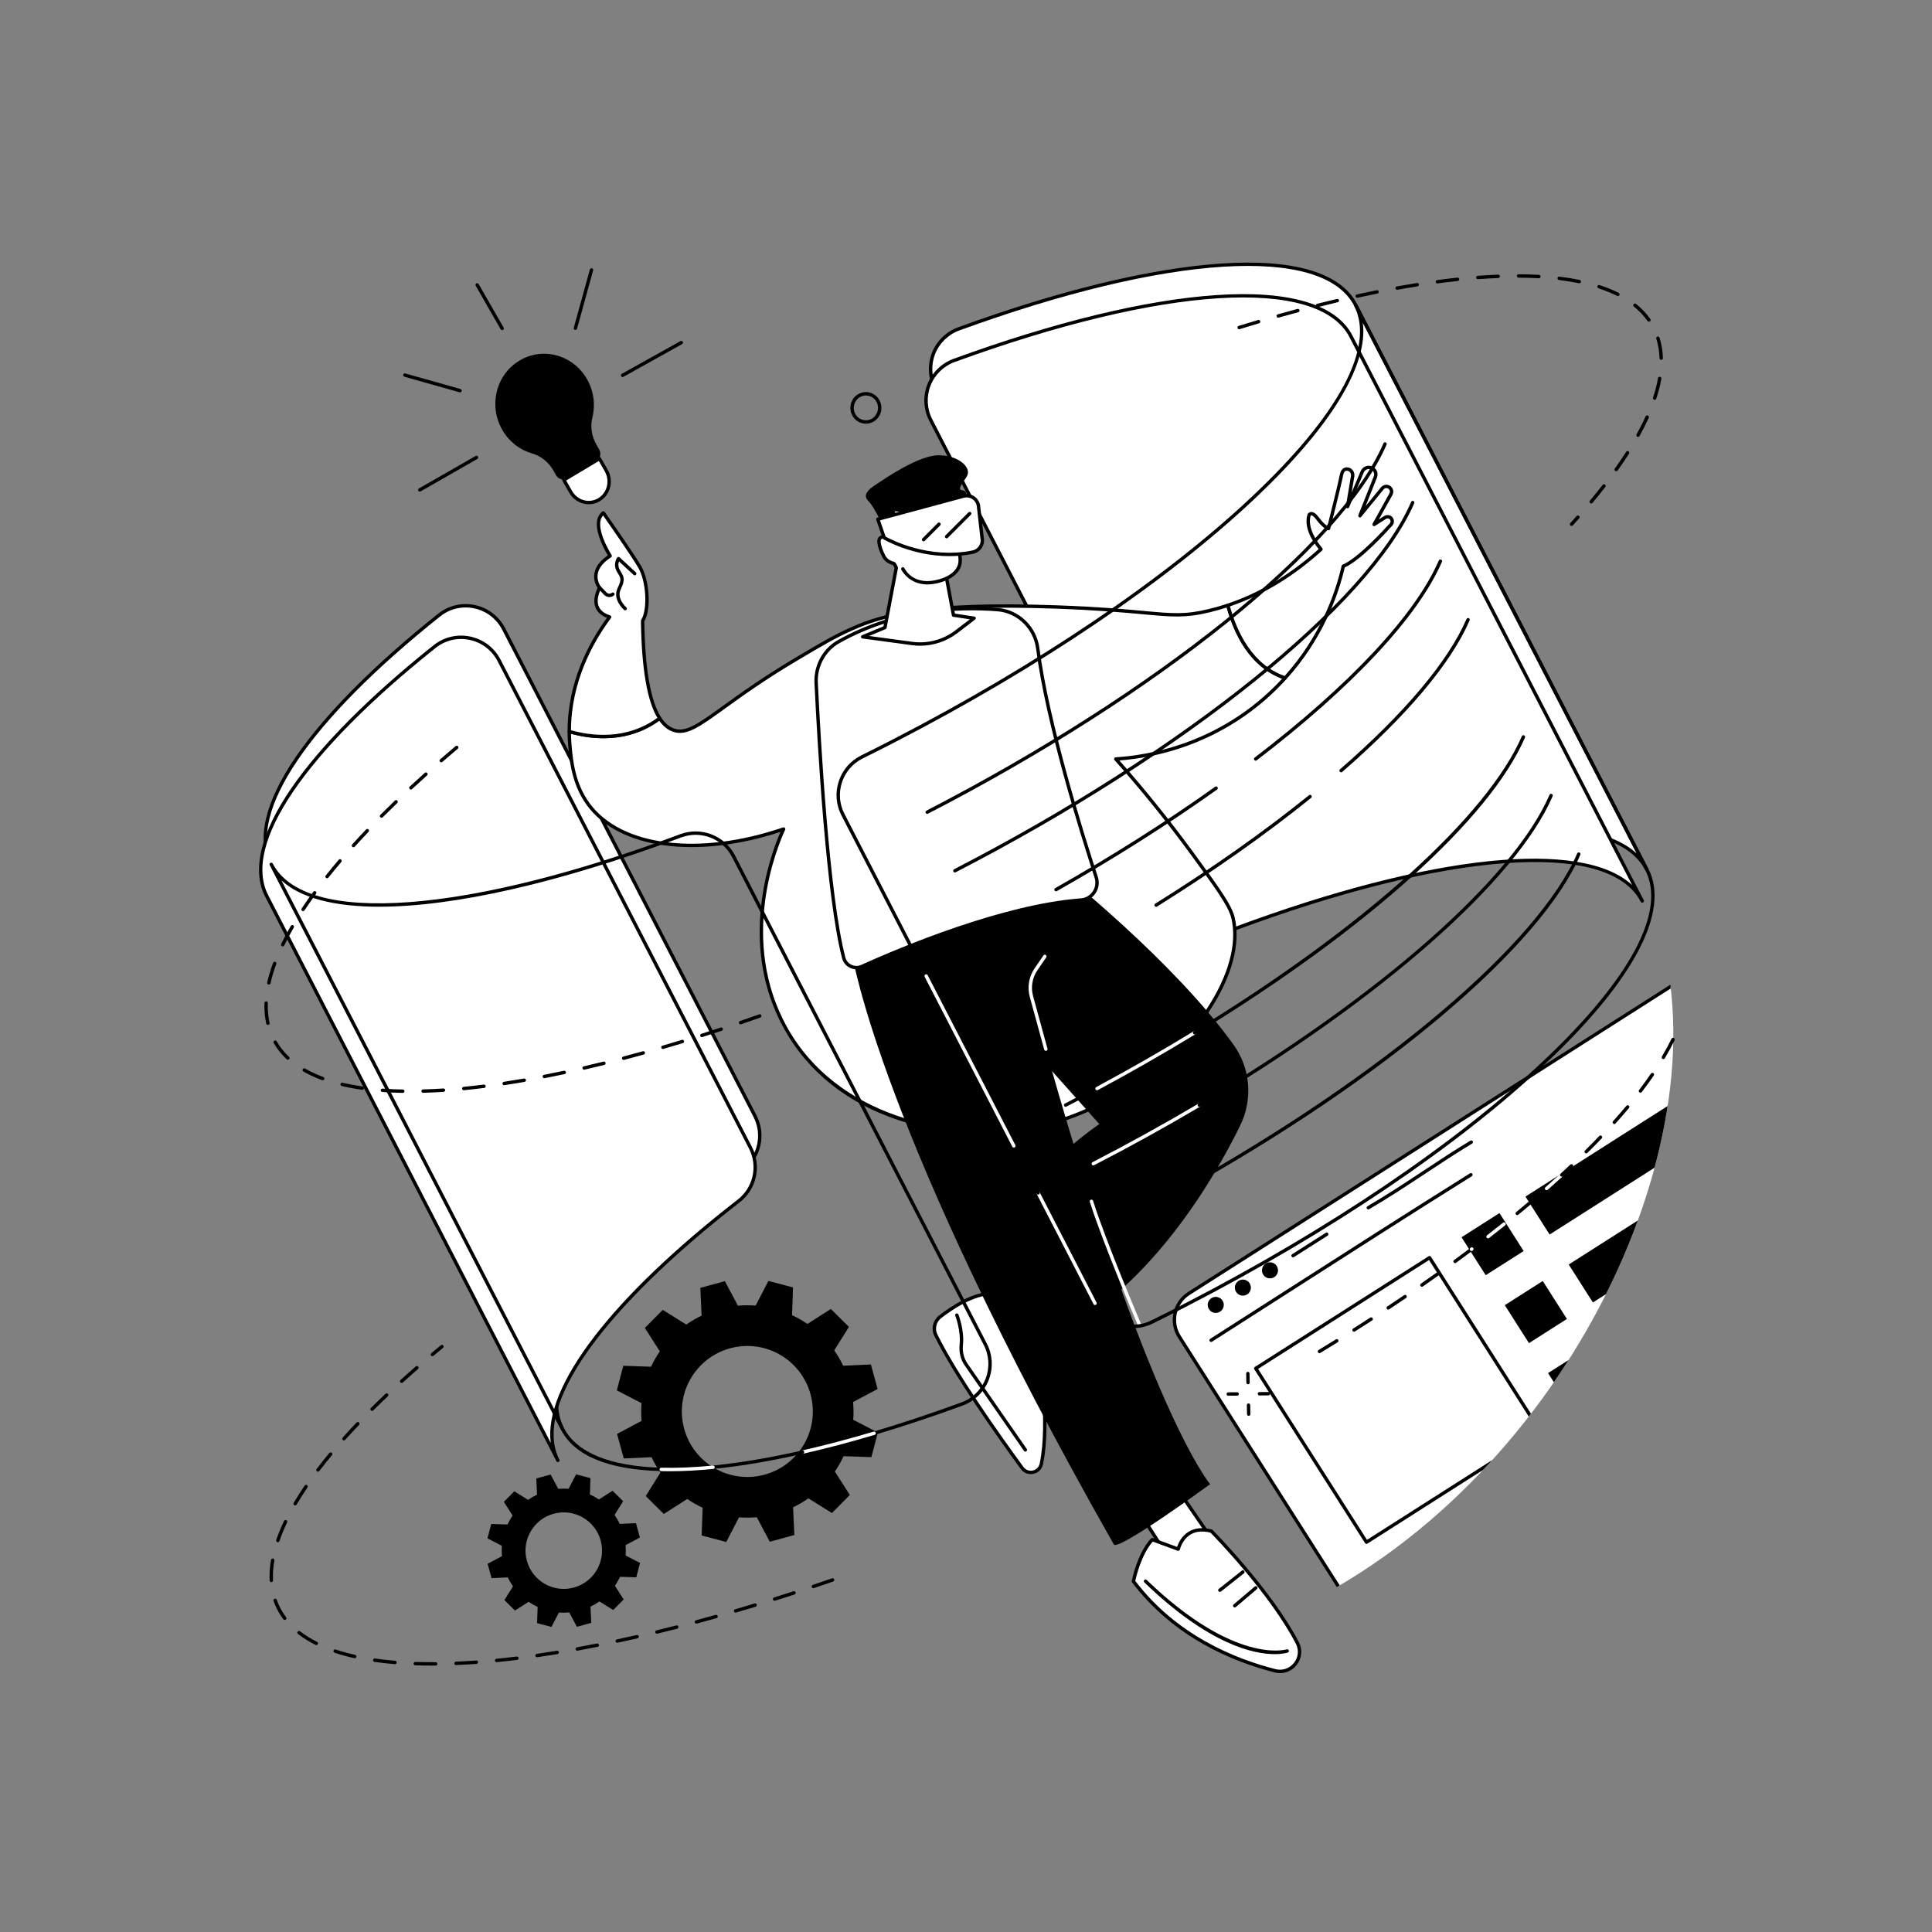 <?xml version="1.0" encoding="UTF-8"?>
<svg id="Illustration" xmlns="http://www.w3.org/2000/svg" xmlns:xlink="http://www.w3.org/1999/xlink" viewBox="0 0 2500 2500">
  <rect x="0" y="0" width="2500" height="2500" fill="#808080" stroke="none"/>
  <defs>
    <style>
      .cls-1 {
        fill: none;
      }

      .cls-2 {
        fill: #fff;
      }

      .cls-3 {
        clip-path: url(#clippath);
      }
    </style>
    <clipPath id="clippath">
      <path class="cls-1" d="M1729.39,2053.9c-385.59,224.02-855.9,60.35-1113.31-196.95-337.24-337.11-365.14-891.03-126.99-1219.42,99.02-136.54,305.75-325.7,526.47-300.2,187.08,21.61,212.03,177.14,523.51,420.83,353.17,276.31,505.8,220.87,588.22,395.19,122.82,259.76-63.26,706.14-397.89,900.54Z"/>
    </clipPath>
  </defs>
  <g class="cls-3">
    <g>
      <g>
        <path class="cls-2" d="M2185.33,1261.57l-646.9,412.09c-18.89,12.04-24.45,37.11-12.42,56.01l210.67,330.7c12.04,18.89,37.11,24.45,56.01,12.42l392.64-250.12v-561.1Z"/>
        <path d="M1770.96,2081.33c-14.14,0-27.99-6.99-36.13-19.77l-210.67-330.7c-12.67-19.89-6.79-46.37,13.09-59.04l646.9-412.09c.68-.43,1.53-.46,2.24-.07.7.39,1.14,1.12,1.14,1.93v561.1c0,.75-.38,1.45-1.02,1.85l-392.64,250.12c-7.1,4.52-15.05,6.68-22.91,6.68ZM2183.13,1265.57l-643.52,409.94c-17.84,11.37-23.11,35.13-11.75,52.97l210.67,330.7c11.37,17.84,35.13,23.11,52.98,11.75l391.62-249.48v-555.89Z"/>
      </g>
      <g>
        <path d="M1567.18,1736.47c-.72,0-1.43-.36-1.85-1.01-.65-1.02-.35-2.38.67-3.03,32.65-20.84,65.33-41.78,98.05-62.75,77.91-49.93,158.48-101.56,238.13-151.4,1.02-.64,2.38-.33,3.03.7.64,1.03.33,2.38-.7,3.03-79.63,49.83-160.18,101.46-238.09,151.38-32.72,20.97-65.41,41.91-98.05,62.75-.37.23-.78.35-1.18.35Z"/>
        <path d="M1581.95,1682.94c3.09,4.84,1.66,11.27-3.18,14.36-4.84,3.09-11.27,1.66-14.36-3.18-3.09-4.84-1.66-11.27,3.18-14.36,4.84-3.09,11.27-1.66,14.36,3.18Z"/>
        <path d="M1617.04,1660.58c3.09,4.85,1.66,11.27-3.18,14.36-4.85,3.09-11.27,1.66-14.36-3.18-3.09-4.84-1.66-11.27,3.18-14.36,4.84-3.09,11.27-1.66,14.36,3.18Z"/>
        <path d="M1652.13,1638.23c3.09,4.84,1.66,11.27-3.18,14.36-4.84,3.09-11.27,1.66-14.36-3.18-3.09-4.84-1.66-11.27,3.18-14.36,4.84-3.09,11.27-1.66,14.36,3.18Z"/>
        <path d="M1770.56,1564.98c-.76,0-1.49-.39-1.9-1.09-.61-1.05-.26-2.39.79-3,25.04-14.57,49.03-30.44,72.22-45.78,19.78-13.08,40.23-26.6,61.01-39.1,1.04-.62,2.39-.29,3.02.75.62,1.04.29,2.39-.75,3.01-20.7,12.45-41.11,25.94-60.85,39-23.25,15.37-47.29,31.27-72.44,45.91-.35.2-.73.3-1.1.3Z"/>
        <path d="M1673.19,1627.01c-.72,0-1.43-.36-1.85-1.02-.65-1.02-.35-2.38.67-3.03l43.57-27.75c1.02-.65,2.38-.35,3.03.67.65,1.02.35,2.38-.67,3.03l-43.57,27.75c-.36.23-.77.34-1.18.34Z"/>
      </g>
      <g>
        <path d="M1768.21,1997.78c-.16,0-.32-.02-.48-.05-.57-.13-1.06-.47-1.38-.96l-143.27-224.9c-.65-1.02-.35-2.38.67-3.03l224.9-143.27c.49-.31,1.08-.42,1.66-.29.57.13,1.06.47,1.38.96l143.27,224.9c.65,1.02.35,2.38-.67,3.03l-224.9,143.27c-.36.23-.77.34-1.18.34ZM1627.97,1771.36l140.9,221.2,221.2-140.91-140.9-221.2-221.2,140.91Z"/>
        <g>
          <rect x="1902.29" y="1580.87" width="58.23" height="58.24" transform="translate(-562.56 1289.8) rotate(-32.5)"/>
          <polygon points="2185.33 1413.71 1973.92 1548.38 2005.21 1597.49 2185.33 1482.75 2185.33 1413.71"/>
        </g>
        <g>
          <rect x="1958.27" y="1668.76" width="58.23" height="58.23" transform="translate(-601.02 1333.65) rotate(-32.5)"/>
          <polygon points="2185.33 1537.27 2029.91 1636.27 2061.2 1685.39 2185.33 1606.31 2185.33 1537.27"/>
        </g>
        <g>
          <rect x="2014.26" y="1756.65" width="58.23" height="58.23" transform="translate(-639.47 1377.49) rotate(-32.5)"/>
          <polygon class="cls-2" points="2185.33 1660.82 2085.9 1724.16 2117.19 1773.28 2185.33 1729.87 2185.33 1660.82"/>
        </g>
      </g>
    </g>
  </g>
  <g>
    <path d="M828.03,1989.53l-5.08-18.55-20.99.95c-1.95-4.09-4.2-7.96-6.74-11.58l11.11-17.8-13.68-13.53-17.7,11.32c-3.69-2.53-7.58-4.74-11.63-6.63l.72-21-18.61-4.88-9.66,18.63c-4.41-.35-8.9-.31-13.4.1l-9.87-18.55-18.55,5.08.95,20.99c-4.08,1.95-7.96,4.2-11.58,6.74l-17.8-11.11-13.53,13.68,11.32,17.7c-2.53,3.69-4.75,7.58-6.63,11.63l-21-.72-4.88,18.61,18.63,9.66c-.35,4.41-.31,8.9.1,13.4l-18.55,9.87,5.08,18.55,20.99-.95c1.95,4.09,4.2,7.96,6.74,11.58l-11.11,17.8,13.68,13.53,17.7-11.32c3.69,2.53,7.58,4.75,11.63,6.63l-.72,21,18.61,4.88,9.66-18.63c4.41.35,8.9.31,13.4-.1l9.87,18.55,18.55-5.08-.95-20.99c4.09-1.95,7.96-4.2,11.58-6.74l17.8,11.11,13.53-13.68-11.32-17.7c2.53-3.69,4.75-7.58,6.63-11.63l21,.72,4.88-18.61-18.63-9.66c.35-4.41.31-8.9-.1-13.4l18.55-9.87ZM742.59,2054.29c-26.38,7.22-53.62-8.31-60.84-34.68-7.22-26.38,8.31-53.62,34.68-60.84,26.38-7.22,53.62,8.31,60.84,34.68,7.22,26.38-8.31,53.62-34.68,60.84Z"/>
    <path d="M1135.63,1797.35l-8.69-31.75-35.91,1.63c-3.33-6.99-7.18-13.62-11.54-19.82l19.02-30.46-23.4-23.15-30.29,19.37c-6.31-4.32-12.96-8.12-19.9-11.34l1.24-35.94-31.84-8.35-16.52,31.88c-7.55-.59-15.22-.53-22.93.16l-16.89-31.74-31.75,8.69,1.63,35.91c-6.99,3.33-13.62,7.18-19.82,11.54l-30.46-19.02-23.15,23.4,19.37,30.29c-4.32,6.31-8.12,12.96-11.34,19.9l-35.94-1.24-8.35,31.84,31.88,16.52c-.59,7.55-.53,15.22.16,22.93l-31.74,16.89,8.69,31.75,35.91-1.63c3.33,6.99,7.18,13.62,11.54,19.82l-19.01,30.46,23.4,23.15,30.29-19.37c6.31,4.33,12.96,8.12,19.9,11.34l-1.24,35.94,31.84,8.35,16.52-31.88c7.55.59,15.22.53,22.93-.16l16.89,31.74,31.75-8.69-1.63-35.91c6.99-3.33,13.62-7.18,19.82-11.54l30.46,19.01,23.15-23.4-19.38-30.29c4.33-6.31,8.12-12.96,11.34-19.9l35.94,1.24,8.35-31.84-31.88-16.52c.59-7.55.53-15.22-.16-22.93l31.74-16.89ZM989.43,1908.17c-45.14,12.36-91.75-14.21-104.11-59.35-12.36-45.14,14.21-91.75,59.35-104.11,45.14-12.36,91.75,14.21,104.11,59.35,12.36,45.14-14.21,91.75-59.35,104.11Z"/>
  </g>
  <g>
    <g>
      <path class="cls-2" d="M350.98,1118.47l376.82,730.47c-36.75-71.25,59.08-199.98,234.07-335.78,20.98-16.28,27.28-45.27,15.1-68.88l-325.24-630.47c-15.94-30.9-56.2-39.66-83.39-17.99-164.34,130.92-252.94,253.7-217.37,322.64Z"/>
      <path d="M727.81,1851.14c-.8,0-1.56-.43-1.95-1.19l-376.82-730.47c-17.55-34.01-5.84-82.54,33.86-140.33,38.09-55.46,101.75-119.44,184.1-185.04,13.44-10.7,30.79-14.78,47.63-11.17,16.91,3.62,31.16,14.51,39.08,29.88l325.24,630.47c12.69,24.59,6.08,54.71-15.71,71.62-87.3,67.75-155.07,134.01-196,191.63-41.81,58.87-54.78,107.74-37.51,141.33l.04.07c.56,1.08.13,2.4-.94,2.96-.32.17-.67.25-1,.25ZM352.93,1117.47l365.64,708.79c-9.44-72.82,78.04-187.61,241.96-314.82,20.12-15.61,26.21-43.42,14.5-66.14l-325.24-630.47c-7.32-14.19-20.48-24.25-36.1-27.59-15.54-3.33-31.57.43-43.97,10.31-169.45,134.99-250.49,254.59-216.79,319.92Z"/>
    </g>
    <g>
      <path class="cls-2" d="M345.07,1159.27l376.82,730.47c-36.75-71.25,59.08-199.98,234.07-335.78,20.98-16.28,27.28-45.27,15.1-68.88l-325.24-630.47c-15.94-30.9-56.2-39.66-83.39-17.99-164.34,130.92-252.94,253.7-217.37,322.64Z"/>
      <path d="M721.9,1891.94c-.8,0-1.56-.43-1.95-1.19l-376.83-730.47c-17.55-34.01-5.84-82.54,33.86-140.33,38.09-55.46,101.75-119.44,184.09-185.04,13.44-10.7,30.8-14.77,47.63-11.17,16.91,3.62,31.16,14.51,39.08,29.88l325.24,630.47c12.69,24.59,6.08,54.71-15.71,71.62-87.3,67.75-155.07,134.01-196,191.63-41.84,58.91-54.8,107.81-37.47,141.4.56,1.08.13,2.4-.94,2.96-.32.17-.67.25-1,.25ZM347.02,1158.27l365.64,708.78c-9.44-72.82,78.04-187.61,241.96-314.82,20.12-15.61,26.21-43.42,14.5-66.14l-325.24-630.47c-7.32-14.19-20.48-24.25-36.1-27.59-15.54-3.33-31.57.43-43.97,10.31-169.45,134.99-250.49,254.59-216.79,319.92Z"/>
    </g>
    <g>
      <path class="cls-2" d="M1210.32,502.83l325.78,631.51c12.81,24.83,42.15,36.19,68.34,26.45,268.58-99.9,483.27-119.58,526.54-35.7l-376.82-730.47c-42.57-82.52-251.09-64.8-513.61,30.94-31.28,11.41-45.49,47.67-30.23,77.27Z"/>
      <path d="M1585.23,1166.46c-20.96,0-40.99-11.53-51.09-31.11l-325.78-631.51c-7.56-14.65-8.45-31.86-2.45-47.23,6.01-15.38,18.36-27.45,33.88-33.11,131.02-47.78,248.55-76.29,339.89-82.45,94.38-6.36,155.4,11.81,176.42,52.56l376.82,730.47c.56,1.08.13,2.4-.95,2.96-1.08.56-2.4.13-2.96-.94-20.5-39.74-81.61-56.98-176.66-49.88-93.52,6.99-213.57,36.95-347.16,86.63-6.56,2.44-13.31,3.6-19.97,3.6ZM1212.27,501.82l325.78,631.51c12.29,23.82,40.51,34.74,65.62,25.4,254.27-94.58,449.42-114.22,514.19-54.28l-365.66-708.83c-40.71-78.91-241.25-66.35-510.9,32-14.33,5.23-25.74,16.37-31.29,30.58-5.54,14.19-4.72,30.08,2.26,43.61Z"/>
    </g>
    <g>
      <path class="cls-2" d="M1204.41,543.63l325.78,631.51c12.81,24.83,42.15,36.19,68.34,26.45,268.58-99.9,483.27-119.58,526.54-35.7l-376.82-730.47c-42.57-82.52-251.09-64.8-513.61,30.94-31.28,11.41-45.49,47.67-30.23,77.27Z"/>
      <path d="M1579.33,1207.26c-20.96,0-40.99-11.53-51.09-31.11l-325.78-631.51c-7.56-14.65-8.45-31.86-2.45-47.23,6.01-15.38,18.36-27.45,33.88-33.11,131.02-47.78,248.55-76.29,339.89-82.45,94.42-6.36,155.41,11.81,176.42,52.56l376.82,730.47c.56,1.08.13,2.4-.95,2.96-1.08.56-2.4.13-2.96-.94-20.5-39.74-81.59-56.98-176.66-49.88-93.52,6.99-213.57,36.95-347.16,86.63-6.56,2.44-13.31,3.6-19.97,3.6ZM1206.37,542.62l325.78,631.51c12.29,23.82,40.5,34.74,65.62,25.4,254.27-94.57,449.42-114.22,514.19-54.28l-365.66-708.83c-40.71-78.91-241.24-66.35-510.9,32-14.33,5.23-25.74,16.38-31.29,30.58-5.54,14.19-4.72,30.08,2.26,43.61Z"/>
    </g>
  </g>
  <g>
    <g>
      <g>
        <path class="cls-2" d="M1588.87,783.27c-7.67,2.56-15.58,4.86-23.76,6.84-52.17,12.64-62.81.03-199.24-4.72-166.65-5.81-223.03,10.48-262.31,27.68-22.4,9.81-40.13,20.31-71.23,38.71-105.78,62.61-132.86,102.08-160.4,93.16-6.31-2.04-12.64-6.65-18.35-15.49-42.33,31.9-90.56,24.84-116.95,17.12.01,5.97.26,12.05.81,18.24,1.58,17.9,4.34,49.24,23.6,75.66,41.46,56.88,143.73,69.51,252.94,32.3-6.91,14.98-62.64,141.05,3.04,258.31,67.85,121.13,216.3,145.46,313.87,128.83,159.14-27.12,286.35-180.83,264.61-272.3-3.74-15.74-20.22-38.48-53.02-83.33-38.79-53.03-73.88-94.35-98.66-122.15,26.65-1.63,118.7-10.52,198.89-84.39,7.28-6.71,14-13.55,20.25-20.46-45.64-15.28-65.65-62.35-74.11-94.01Z"/>
        <path d="M1274.04,1466.77c-38.14,0-76.97-5.96-111.91-17.54-65.41-21.67-116.25-62.16-147.02-117.09-60.86-108.65-18.96-223.89-5.17-255.71-109.01,35.79-209.32,22.06-250.67-34.67-19.62-26.92-22.37-58.12-24.01-76.76-.53-5.97-.8-12.17-.82-18.42,0-.69.32-1.35.88-1.76.55-.42,1.27-.55,1.94-.35,24.96,7.3,73.09,14.83,115.01-16.77.49-.37,1.11-.51,1.71-.41.6.11,1.13.46,1.46.97,4.9,7.58,10.68,12.49,17.18,14.6,15.22,4.93,31.1-6.54,62.75-29.39,22.17-16,52.52-37.92,95.85-63.57,31.56-18.68,48.94-28.97,71.47-38.83,37.91-16.6,92.64-33.81,263.27-27.86,54.67,1.91,89.09,5.06,114.22,7.37,37.83,3.47,53.49,4.91,84.42-2.59,7.77-1.88,15.7-4.17,23.58-6.79.58-.19,1.2-.14,1.74.15.53.29.92.78,1.08,1.37,9.12,34.15,29.14,77.91,72.68,92.49.7.24,1.24.81,1.43,1.53.19.72,0,1.48-.5,2.03-6.54,7.22-13.4,14.16-20.39,20.6-71.12,65.52-151.46,81.3-195.76,84.66,33.44,37.74,65.66,77.74,95.82,118.96,34.3,46.9,49.62,68.3,53.38,84.12,8.09,34.04-3.56,77.14-32.8,121.36-51.53,77.92-143.22,138.21-233.58,153.61-18.49,3.15-37.77,4.7-57.23,4.7ZM1013.99,1070.57c.61,0,1.21.26,1.63.73.59.65.73,1.59.36,2.39-10.61,22.98-60.31,143.36,2.96,256.31,63.53,113.42,206.06,145.72,311.58,127.74,89.22-15.21,179.76-74.76,230.65-151.71,28.57-43.19,40-85.07,32.2-117.92-3.71-15.63-21.1-39.39-52.66-82.54-30.96-42.33-64.11-83.37-98.52-121.98-.56-.63-.71-1.52-.39-2.3.32-.78,1.06-1.3,1.9-1.35,42.61-2.6,124.94-16.95,197.53-83.82,6.11-5.63,12.11-11.63,17.89-17.88-42.27-15.84-62.31-58.15-71.76-92.16-7.27,2.36-14.57,4.44-21.73,6.17-31.64,7.67-48.62,6.11-85.86,2.69-25.08-2.3-59.42-5.45-113.98-7.36-169.69-5.92-223.88,11.09-261.35,27.5-22.28,9.76-39.58,20-70.99,38.59-43.16,25.55-73.42,47.4-95.52,63.35-32.85,23.72-49.34,35.62-66.67,30.01-6.9-2.24-13.02-7.09-18.21-14.45-41.46,30.03-88.14,24.02-114.19,16.9.08,5.14.34,10.21.77,15.13,1.6,18.19,4.28,48.63,23.18,74.56,40.81,55.99,141.47,68.65,250.46,31.51.23-.08.47-.12.71-.12Z"/>
      </g>
      <g>
        <path class="cls-2" d="M1792.34,669.57l-14.25,9.1,21.79-39.22c1.06-1.91,1.13-4.21.2-6.18-2.13-4.49-8.22-5.23-11.36-1.38l-28.95,35.5,19.93-50.11c1.64-4.12.08-8.83-3.7-11.15-4.77-2.94-11.03-.93-13.21,4.23l-19.05,45.21,6.59-39.42c.78-4.7-2.71-9.28-7.47-9.24-2.96.03-5.82,1.74-6.95,7.53-2.7,13.91-16.8,69.54-16.8,69.54,0,0-6.12-2.2-14.02-12.9-7.9-10.71-11.13-4.79-11.13-4.79-4.83,16.33,6.88,34.17,15.42,44.44-28.89,26.3-68.95,55.35-120.51,72.53,8.46,31.66,28.46,78.73,74.11,94.01,49.97-55.21,68.37-114.71,75.26-144.68,20.14-8.28,54.23-45.52,61.8-53.98.99-1.1,1.52-2.52,1.52-3.99,0-4.74-5.24-7.61-9.23-5.06Z"/>
        <path d="M1662.98,879.47c-.23,0-.47-.04-.7-.11-45.39-15.19-66.13-60.33-75.53-95.52-.3-1.12.33-2.28,1.43-2.65,41.86-13.95,81.6-37.72,118.18-70.68-9.55-11.91-19.23-28.85-14.5-44.83.05-.15.1-.29.18-.43.14-.26,1.48-2.56,4.42-2.76,3.24-.22,6.62,2.17,10.41,7.3,4.58,6.21,8.51,9.4,10.82,10.92,2.87-11.38,13.77-54.75,16.08-66.67,1.56-8.05,6.36-9.29,9.08-9.31.03,0,.05,0,.08,0,2.76,0,5.4,1.23,7.24,3.39,1.99,2.33,2.84,5.39,2.34,8.41l-3.5,20.92,11.77-27.93c1.29-3.05,3.83-5.38,6.98-6.39,3.16-1.01,6.58-.59,9.4,1.14,4.7,2.89,6.62,8.71,4.58,13.84l-14.66,36.86,19.94-24.45c1.96-2.4,4.97-3.6,8.02-3.23,3.07.37,5.7,2.26,7.02,5.06,1.24,2.61,1.14,5.67-.26,8.19l-17.57,31.62,6.93-4.43c2.56-1.64,5.68-1.74,8.35-.28,2.67,1.46,4.26,4.15,4.26,7.19,0,2.02-.74,3.96-2.08,5.46-9.41,10.51-41.28,45.03-61.55,54.1-8.85,37.86-29.12,93.31-75.52,144.57-.42.47-1.02.72-1.63.72ZM1591.53,784.69c9.27,33.48,29.01,75.31,70.78,90.04,45.52-50.76,65.25-105.51,73.78-142.62.16-.69.65-1.27,1.31-1.54,19.83-8.16,54.29-45.93,61-53.42.62-.69.96-1.59.96-2.53,0-1.41-.74-2.66-1.98-3.34-1.24-.68-2.68-.63-3.88.13l-14.25,9.1c-.85.54-1.95.44-2.69-.25-.73-.69-.9-1.79-.41-2.67l21.79-39.22c.71-1.29.77-2.85.14-4.18-.69-1.45-1.99-2.39-3.58-2.58-1.6-.19-3.08.41-4.09,1.65l-28.95,35.5c-.68.84-1.88,1.06-2.82.51-.94-.55-1.33-1.7-.93-2.7l19.93-50.11c1.25-3.14.07-6.7-2.81-8.47-1.73-1.06-3.83-1.32-5.76-.7-1.93.62-3.49,2.04-4.28,3.91l-19.05,45.21c-.43,1.03-1.56,1.57-2.64,1.26-1.07-.31-1.74-1.37-1.55-2.47l6.59-39.42c.29-1.71-.22-3.51-1.34-4.83-1.03-1.2-2.52-1.87-3.94-1.85-1.01,0-3.7.03-4.81,5.75-2.68,13.81-16.25,67.39-16.82,69.66-.15.6-.55,1.11-1.1,1.4-.55.29-1.19.34-1.77.13-.27-.1-6.85-2.55-15.05-13.67-3.9-5.29-6.06-5.56-6.58-5.53-.39.03-.65.25-.78.38-4.36,15.56,7.56,33.02,15.09,42.08.75.9.66,2.24-.21,3.03-36.88,33.57-77.02,57.9-119.32,72.33ZM1792.34,669.57h.02-.02Z"/>
      </g>
      <g>
        <path class="cls-2" d="M831.56,803.39c9.38-15.3,6.69-52.07-3.79-69.93-10.61-18.08-47.06-69.78-47.06-69.78-18.03,14.08,8.84,55.64,8.84,55.64-31.16,19.95-13.69,41.13-13.69,41.13-12.57,26.14,3.45,35.05,13.03,37.96-20.8,27.93-52.42,80.83-52.25,148.17,26.4,7.72,74.62,14.78,116.95-17.12-11.89-18.41-21.11-55.27-22.03-126.07Z"/>
        <path d="M780.78,955.28c-17.8,0-33.54-3.32-44.76-6.6-.93-.27-1.58-1.13-1.58-2.1-.16-63.3,27.17-114.55,50.9-147.08-5.41-2.11-11.49-5.93-14.49-12.75-3.08-7.01-2.25-15.77,2.46-26.06-1.79-2.65-5.63-9.59-4.24-18.47,1.36-8.64,7.23-16.56,17.48-23.55-5.15-8.51-24.52-43.19-7.2-56.72.47-.37,1.08-.53,1.67-.44.59.09,1.13.42,1.47.91.36.52,36.63,51.99,47.16,69.94,10.14,17.28,13.84,54.78,4.1,71.63.84,61.51,8.13,103.33,21.67,124.29.63.97.4,2.25-.52,2.94-24.54,18.49-51.06,24.07-74.14,24.07ZM738.84,944.92c25.04,7.05,71.15,13.55,111.82-16.03-13.34-22.24-20.5-64.43-21.29-125.48,0-.41.11-.82.32-1.18,8.57-13.98,6.54-50.03-3.81-67.67-9.24-15.75-38.64-57.78-45.52-67.57-12.64,14.11,10.78,50.75,11.03,51.13.32.49.43,1.09.3,1.66-.12.57-.47,1.07-.96,1.38-10.26,6.57-16.08,13.88-17.32,21.72-1.45,9.25,4.08,16.09,4.13,16.16.54.66.66,1.58.29,2.35-4.62,9.6-5.61,17.54-2.96,23.58,2.88,6.55,9.55,9.77,14.65,11.32.68.21,1.22.74,1.45,1.41.22.68.1,1.43-.32,2-23.52,31.57-51.49,82.29-51.81,145.21Z"/>
      </g>
      <path d="M808.98,789.77c-.51,0-1.02-.18-1.43-.54-.63-.54-15.25-13.43-8.5-27.89,5.38-11.54,4.56-12.88,0-20.32l-.6-.98c-5.83-9.57-.18-18.06.06-18.42.36-.53.93-.87,1.57-.95.64-.07,1.27.14,1.74.57l21.02,19.44c.89.82.95,2.21.12,3.1-.83.89-2.21.94-3.1.12l-18.85-17.43c-.89,2.51-1.57,6.73,1.19,11.28l.59.97c5.13,8.38,6.33,11.38.23,24.47-5.34,11.44,7.27,22.61,7.4,22.72.91.8,1.01,2.18.22,3.1-.43.5-1.04.76-1.66.76Z"/>
      <path d="M788.55,772.6c-2.47,0-4.92-.96-6.74-2.83l-7.54-7.79c-.84-.87-.82-2.26.05-3.1.87-.84,2.26-.82,3.11.05l7.54,7.79c1.78,1.84,4.73,2.01,6.72.39.94-.77,2.32-.63,3.09.31.77.94.63,2.32-.31,3.09-1.72,1.41-3.82,2.1-5.92,2.1Z"/>
    </g>
    <g>
      <g>
        <g>
          <path class="cls-2" d="M1509.56,1905.3c.45,2.53,77.81,114.25,77.81,114.25l-62.44,16.33-61.54-96.23,46.17-34.35Z"/>
          <path d="M1524.94,2038.07c-.74,0-1.44-.37-1.85-1.01l-61.54-96.23c-.62-.97-.38-2.26.54-2.94l46.17-34.35c.61-.45,1.41-.56,2.12-.28.6.24,1.07.73,1.27,1.34,2.11,4.31,47.44,70.23,77.54,113.69.41.59.5,1.34.25,2.01-.25.67-.81,1.18-1.5,1.36l-62.44,16.33c-.18.05-.37.07-.56.07ZM1466.35,1940.19l59.58,93.16,57.86-15.13c-31.17-45.02-66.99-97.07-74.82-109.73l-42.62,31.7Z"/>
        </g>
        <g>
          <path class="cls-2" d="M1524.6,2004.57s7.26-32.66,42.91-23.31c0,0,75.99,76.59,111.28,144.71,9.98,19.27-7.69,41.37-28.72,36.04-49.22-12.47-128.31-42.96-183.4-115.77,0,0,6.81-35.19,24.38-54l33.56,12.33Z"/>
          <path d="M1656.4,2165c-2.27,0-4.58-.28-6.87-.86-54.42-13.79-130.62-45.21-184.62-116.58-.38-.5-.52-1.13-.4-1.74.28-1.46,7.13-36.03,24.93-55.08.6-.65,1.54-.86,2.36-.56l31.35,11.52c1.48-4.44,5.59-13.96,15.03-19.72,8.12-4.95,18.17-5.91,29.88-2.84.38.1.72.3,1,.58.76.77,76.63,77.61,111.67,145.25,5,9.66,3.89,20.98-2.91,29.55-5.36,6.76-13.18,10.49-21.43,10.49ZM1469.01,2045.7c53.19,69.79,128.05,100.61,181.59,114.17,8.92,2.26,18.03-.84,23.78-8.09,5.71-7.2,6.65-16.7,2.45-24.8-33.39-64.44-104.33-137.48-110.47-143.74-10.24-2.57-18.94-1.74-25.86,2.47-10.76,6.54-13.73,19.22-13.76,19.35-.14.62-.54,1.14-1.09,1.45-.56.3-1.22.35-1.81.13l-32.17-11.82c-14.67,16.62-21.45,45.33-22.65,50.9Z"/>
        </g>
        <path d="M1649.46,2140.45c-26.84,0-84.78-11.9-168.67-92.8-.87-.84-.9-2.23-.06-3.1.84-.87,2.23-.9,3.11-.06,114.13,110.06,180.46,89.97,181.12,89.76,1.15-.38,2.39.25,2.77,1.39.38,1.15-.24,2.39-1.39,2.77-.77.26-6.5,2.04-16.88,2.04Z"/>
        <path d="M1597.74,2080.02c-.62,0-1.24-.26-1.67-.77-.78-.92-.67-2.31.25-3.1l27.25-23.14c.93-.78,2.31-.67,3.1.25.78.92.67,2.31-.25,3.09l-27.25,23.14c-.41.35-.92.52-1.42.52Z"/>
        <path d="M1578.48,2059.92c-.65,0-1.29-.29-1.72-.83-.75-.95-.59-2.33.36-3.08l29.78-23.59c.95-.75,2.33-.59,3.09.36.75.95.59,2.33-.36,3.08l-29.78,23.59c-.4.32-.89.47-1.36.47Z"/>
      </g>
      <g>
        <g>
          <polygon class="cls-2" points="1318.47 1650.94 1266.65 1690.73 1312.15 1752.55 1360.67 1706.3 1318.47 1650.94"/>
          <path d="M1312.16,1754.75c-.06,0-.13,0-.19,0-.63-.05-1.2-.38-1.58-.89l-45.5-61.82c-.71-.96-.52-2.32.43-3.04l51.82-39.79c.46-.35,1.05-.51,1.63-.43.58.08,1.1.38,1.46.85l42.2,55.35c.68.89.58,2.15-.23,2.92l-48.51,46.25c-.41.39-.95.61-1.52.61ZM1269.7,1691.16l42.75,58.08,45.28-43.18-39.67-52.04-48.36,37.13Z"/>
        </g>
        <g>
          <path class="cls-2" d="M1342.98,1745.3l-48.16-39.01-9.07-32.69c-25.29-.62-53.68,18.22-69.25,30.34-7.21,5.61-9.56,15.47-5.53,23.67,25.69,52.19,83.62,133.61,111.66,171.95,7.06,9.66,22.37,6.54,24.84-5.18,12.38-58.69-4.49-149.09-4.49-149.09Z"/>
          <path d="M1333.82,1907.5c-5.09,0-9.86-2.38-12.97-6.63-30.92-42.28-86.56-120.88-111.86-172.28-4.45-9.05-1.86-20.14,6.15-26.38,14.89-11.59,43.51-30.82,69.39-30.82.42,0,.85,0,1.27.02.97.02,1.8.68,2.06,1.61l8.88,32.01,47.62,38.57c.41.33.68.79.78,1.3.17.91,16.81,91.51,4.48,149.95-1.31,6.23-6.02,10.93-12.28,12.27-1.18.25-2.36.38-3.52.38ZM1284.07,1675.79c-24.45.22-51.87,18.72-66.23,29.89-6.38,4.97-8.44,13.78-4.91,20.97,25.15,51.1,80.63,129.46,111.47,171.63,2.78,3.8,7.39,5.55,12.01,4.55,4.54-.98,7.95-4.38,8.9-8.89,11.54-54.71-2.75-138.42-4.36-147.45l-47.53-38.49c-.35-.29-.61-.68-.73-1.12l-8.63-31.09Z"/>
        </g>
        <path d="M1326.83,1878.38c-.69,0-1.38-.33-1.81-.94l-76.72-110.57c-5.26-7.57-7.59-17.1-6.59-26.81,1.91-18.41-5.53-37.31-5.6-37.5-.45-1.13.1-2.4,1.22-2.85,1.13-.45,2.41.1,2.85,1.23.32.81,7.91,20.1,5.89,39.58-.9,8.67,1.17,17.14,5.83,23.85l76.72,110.57c.69,1,.44,2.36-.55,3.06-.38.26-.82.39-1.25.39Z"/>
      </g>
      <path d="M1370.1,1125.92s147.96,116.83,226.25,226.18c21.88,30.56,24.97,70.78,8.37,104.5-36.04,73.21-113.98,204.49-234.62,269.97l-101.31-129.45s88.59-97.95,153.72-142.57l-166.07-186.14-41.29-93.48,154.96-49.01Z"/>
      <path d="M1441.3,1998.49c5.25,9.25,124.58-77.99,124.58-77.99,0,0-91.3-106.86-236.39-650.01-1.69-6.32-28.44-139.15-28.44-139.15l-198.27,103.92s34.84,228.57,338.52,763.22Z"/>
      <path class="cls-2" d="M1353.33,1359.79c-.97,0-1.85-.64-2.12-1.62l-18.65-68.14c-3.47-12.67-1.2-26.16,6.21-37l11.42-16.69c.68-1,2.05-1.26,3.05-.57,1,.68,1.26,2.05.57,3.05l-11.42,16.69c-6.69,9.78-8.73,21.93-5.6,33.36l18.65,68.14c.32,1.17-.37,2.38-1.54,2.7-.19.05-.39.08-.58.08Z"/>
      <path class="cls-2" d="M1474.44,1716.27c-.85,0-1.66-.5-2.02-1.33-.45-1.06-45.48-106.7-62.2-159.78-.36-1.16.28-2.39,1.43-2.75,1.17-.36,2.39.28,2.76,1.43,16.65,52.87,61.6,158.31,62.05,159.37.48,1.12-.04,2.41-1.16,2.88-.28.12-.57.18-.86.18Z"/>
    </g>
    <g>
      <path class="cls-2" d="M1056.11,883.49c3.77,79.14,14.96,276.6,35.64,355.91,2.66,10.19,13.91,15.5,23.51,11.17,47.25-21.32,181.43-78.25,283.54-85.95,14.55-1.1,24.19-15.57,19.65-29.44-19.56-59.78-63.28-200.09-75.59-295.99-3.5-27.26-25.16-48.27-52.08-50.37-49.7-3.87-129.98-1.03-205.58,41.42-18.89,10.61-30.14,31.3-29.09,53.24Z"/>
      <path d="M1108.24,1254.28c-2.85,0-5.69-.63-8.33-1.89-5.11-2.44-8.85-6.97-10.28-12.43-20.67-79.26-31.86-275.62-35.71-356.36-1.08-22.66,10.78-44.35,30.21-55.26,74.72-41.96,153.72-45.84,206.83-41.7,27.73,2.16,50.48,24.14,54.09,52.28,12.37,96.39,56.92,238.82,75.5,295.59,2.38,7.27,1.31,15.08-2.94,21.44-4.24,6.34-11.03,10.3-18.63,10.87-100.56,7.58-231.27,62.5-282.8,85.76-2.53,1.14-5.23,1.71-7.94,1.71ZM1058.3,883.39c3.85,80.6,15.01,276.6,35.57,355.46,1.1,4.21,3.98,7.7,7.92,9.58,3.97,1.9,8.55,1.95,12.56.14,51.74-23.35,183.02-78.5,284.28-86.13,6.24-.47,11.83-3.73,15.31-8.94,3.5-5.23,4.38-11.65,2.42-17.63-18.62-56.88-63.26-199.64-75.68-296.4-3.35-26.08-24.4-46.46-50.07-48.45-52.52-4.09-130.58-.27-204.34,41.15-18,10.11-28.98,30.21-27.98,51.22Z"/>
    </g>
    <g>
      <path d="M1146.19,687.07s-15.42-31.34-20.85-36.86c-5.44-5.52-9.64-11.34,6.35-22.04,15.99-10.7,57.76-39.26,83.36-39.07,25.6.18,43.53,16.35,35.65,28.01-7.88,11.66-11.49,16.57-5.42,17.32,6.07.75,9.42,7.53-7.78,17.5-17.21,9.97-77.19,53.23-91.31,35.14Z"/>
      <g>
        <path class="cls-2" d="M1233.83,795.96l-8.94-47.51c26.91-13.51,16.07-32.25,12.05-47.21-4.33-16.1-17.67-51.05-17.67-51.05-22.08,12.97-65.37,9.1-65.37,9.1,0,0,6.21,9.89,2.64,14.77-3.56,4.88-1.34,23.6-1.34,23.6,0,0-7.73-7.27-16-1.71-4.65,3.13.66,16.48,4.47,23.97,3.81,7.49,12.01,8.96,12.01,8.96,0,0,1.35-.81,4.11,5.79l-14.69,77.39-28.84,11.97,64.17,8.66c20.25,2.73,40.75-2.71,56.97-15.13l22.99-17.6-26.56-4Z"/>
        <path d="M1190.55,835.57c-3.47,0-6.95-.23-10.41-.7l-64.17-8.66c-.98-.13-1.76-.91-1.88-1.89-.13-.98.42-1.93,1.34-2.31l27.74-11.52,14.34-75.57c-1.11-2.54-1.85-3.52-2.16-3.87-.02,0-.04,0-.06,0-.38-.07-9.32-1.76-13.58-10.13-3.34-6.56-10.4-22.31-3.74-26.79,5.31-3.57,10.73-2.68,14.6-.83-.47-6.3-.71-16.56,2.19-20.53,2.18-2.99-1.33-10.06-2.73-12.31-.44-.71-.44-1.6,0-2.31.44-.71,1.22-1.11,2.07-1.04.43.04,42.86,3.65,64.07-8.81.56-.33,1.23-.39,1.84-.18.61.21,1.09.69,1.32,1.29.55,1.43,13.43,35.24,17.74,51.26.53,1.96,1.17,3.98,1.85,6.12,4.33,13.57,9.7,30.39-13.56,42.86l8.35,44.37,25.02,3.77c.87.13,1.58.77,1.8,1.62.22.85-.09,1.76-.79,2.29l-22.99,17.6c-13.79,10.56-30.91,16.26-48.19,16.26ZM1124.62,822.95l56.11,7.57c19.53,2.64,39.7-2.72,55.34-14.7l18.88-14.45-21.45-3.23c-.92-.14-1.66-.85-1.83-1.77l-8.94-47.51c-.18-.96.3-1.93,1.17-2.37,21.61-10.85,17.14-24.83,12.83-38.36-.7-2.19-1.36-4.25-1.91-6.32-3.6-13.4-13.65-40.37-16.71-48.48-18.97,9.69-49.52,9.03-60.43,8.43,1.72,3.79,3.52,9.65.63,13.6-2.1,2.88-1.81,14.62-.93,22.04.11.92-.37,1.8-1.19,2.22-.83.41-1.82.27-2.49-.36-.26-.24-6.59-5.98-13.27-1.49-1.99,1.34-.57,9.81,5.21,21.15,2.87,5.64,8.78,7.39,10.16,7.73.3,0,.64.04.96.15,1.15.38,2.77,1.52,5.07,7.02.17.4.21.83.13,1.26l-14.69,77.39c-.14.73-.63,1.33-1.32,1.62l-21.33,8.85ZM1156.8,730.76c-.09.05-.18.1-.27.14.09-.04.18-.08.27-.14Z"/>
      </g>
      <path d="M1200.11,756.27c-24.55,0-33.69-18.96-33.81-19.21-.51-1.1-.03-2.41,1.07-2.91,1.1-.51,2.4-.03,2.91,1.07.55,1.17,13.72,27.99,53.75,11.21,1.12-.47,2.41.06,2.87,1.18.47,1.12-.06,2.41-1.18,2.87-9.96,4.18-18.45,5.79-25.63,5.79Z"/>
      <g>
        <g>
          <path class="cls-2" d="M1135.93,671.83l8.22,24.02s52.31,31.27,114.59,18.61c8.54-1.74,13.97-10.18,12.04-18.68l-4.8-42.25c-1.91-8.42-10.32-13.66-18.72-11.68l-111.34,29.98Z"/>
          <path d="M1228.61,719.64c-48.28,0-85.15-21.64-85.59-21.9-.45-.27-.78-.68-.95-1.17l-8.22-24.02c-.2-.58-.15-1.21.14-1.74.29-.54.78-.93,1.37-1.09l111.34-29.98c4.7-1.11,9.48-.33,13.53,2.2,4.04,2.52,6.85,6.47,7.91,11.12.02.08.03.16.04.24l4.79,42.13c1.03,4.66.17,9.43-2.43,13.44-2.61,4.04-6.64,6.79-11.34,7.75-10.52,2.14-20.78,3.03-30.57,3.03ZM1145.96,694.36c6.32,3.53,55.45,29.52,112.35,17.95,3.54-.72,6.57-2.79,8.53-5.83,1.97-3.05,2.61-6.68,1.81-10.21-.02-.08-.03-.16-.04-.24l-4.79-42.13c-.81-3.45-2.91-6.37-5.92-8.25-3.04-1.9-6.64-2.49-10.13-1.66l-109,29.35,7.19,21.02Z"/>
        </g>
        <path d="M1195.11,700.46c-.56,0-1.12-.21-1.55-.64-.86-.86-.86-2.25,0-3.11l19.95-19.95c.86-.86,2.25-.86,3.11,0,.86.86.86,2.25,0,3.11l-19.95,19.95c-.43.43-.99.64-1.55.64Z"/>
        <path d="M1224.89,696.59c-.56,0-1.12-.21-1.55-.64-.86-.86-.86-2.25,0-3.11l29.88-29.87c.86-.86,2.25-.86,3.11,0,.86.86.86,2.25,0,3.11l-29.87,29.87c-.43.43-.99.64-1.55.64Z"/>
      </g>
    </g>
  </g>
  <g>
    <path d="M855.66,1903.61s-.04,0-.06,0c-68.67-1.83-112.32-19.88-129.75-53.66l-376.82-730.47c-.56-1.08-.13-2.4.94-2.96,1.08-.56,2.4-.13,2.96.94,20.58,39.9,82.06,57.12,177.78,49.8,94.18-7.21,214.96-37.56,349.3-87.76,27.23-10.18,57.81,1.64,71.14,27.47l325.79,631.53c7.55,14.63,8.45,31.83,2.47,47.18-5.99,15.37-18.31,27.45-33.81,33.13-38.92,14.27-77.24,27.03-113.89,37.92-1.16.35-2.38-.32-2.73-1.48-.35-1.16.32-2.39,1.48-2.73,36.56-10.87,74.79-23.59,113.62-37.83,14.31-5.25,25.7-16.4,31.23-30.6,5.52-14.17,4.69-30.05-2.28-43.57l-325.79-631.53c-12.31-23.86-40.55-34.77-65.7-25.37-158.9,59.39-294.86,89.66-390.68,89.67-58.53,0-102.08-11.29-126.75-34.14l365.64,708.79c16.4,31.79,59.96,49.53,125.96,51.28,1.21.03,2.17,1.04,2.14,2.25-.03,1.19-1.01,2.14-2.19,2.14Z"/>
    <path class="cls-2" d="M1038.42,1881.25c-1,0-1.91-.69-2.14-1.71-.27-1.18.47-2.36,1.65-2.63,29.43-6.68,60.56-14.89,92.52-24.39,1.16-.35,2.38.32,2.73,1.48.35,1.16-.32,2.39-1.48,2.73-32.05,9.53-63.27,17.76-92.79,24.46-.16.04-.33.06-.49.06Z"/>
    <path d="M922.66,1900.8c-1.12,0-2.07-.85-2.18-1.98-.12-1.21.76-2.28,1.97-2.4,34.96-3.48,73.81-10.04,115.5-19.51,1.19-.27,2.36.47,2.63,1.65.27,1.18-.47,2.36-1.65,2.63-41.86,9.51-80.9,16.1-116.04,19.59-.07,0-.15.01-.22.01Z"/>
    <path class="cls-2" d="M866.95,1903.76c-3.85,0-7.63-.05-11.34-.15-1.21-.03-2.17-1.04-2.14-2.25.03-1.21,1.04-2.18,2.25-2.14,20.2.54,42.64-.41,66.72-2.8,1.21-.12,2.28.76,2.4,1.97.12,1.21-.76,2.28-1.97,2.4-19.85,1.97-38.61,2.97-55.93,2.97Z"/>
    <path d="M1466.33,1718.55c-20.91,0-41.17-11.38-51.31-31.03-.56-1.08-.13-2.4.95-2.96,1.07-.56,2.4-.13,2.96.94,13.18,25.56,44.93,35.96,70.74,23.21,14.28-7.06,28.72-14.35,42.92-21.67,187.22-96.58,352.39-208.35,465.08-314.72,112.06-105.78,158.71-193.22,131.37-246.22l-365.58-708.67c7.24,55.27-41.17,134.71-139.6,227.62-112.98,106.64-278.5,218.67-466.08,315.43-13.73,7.08-27.68,14.13-41.45,20.95-12.82,6.35-22.34,17.33-26.81,30.93-4.48,13.63-3.32,28.15,3.26,40.9l107.64,208.67c.56,1.08.13,2.4-.94,2.96-1.08.56-2.4.13-2.96-.94l-107.64-208.67c-7.12-13.81-8.38-29.53-3.53-44.29,4.84-14.73,15.15-26.62,29.04-33.49,13.75-6.81,27.67-13.84,41.39-20.91,187.22-96.58,352.39-208.35,465.08-314.72,111.97-105.7,158.65-193.09,131.43-246.1l-.06-.12c-.56-1.08-.13-2.4.95-2.96,1.07-.56,2.4-.13,2.96.94l376.82,730.47c28.32,54.9-18.65,144.19-132.26,251.43-112.98,106.64-278.5,218.67-466.08,315.43-14.22,7.34-28.69,14.64-42.99,21.71-8.1,4-16.74,5.9-25.28,5.9Z"/>
    <path class="cls-2" d="M1416.97,1688.71c-.8,0-1.56-.43-1.95-1.19l-73.71-142.89c-.56-1.08-.13-2.4.95-2.96,1.08-.56,2.4-.13,2.96.94l73.71,142.89c.56,1.08.13,2.4-.95,2.96-.32.17-.66.25-1,.25Z"/>
    <path d="M1343.25,1545.82c-.8,0-1.56-.43-1.95-1.19l-31.36-60.79c-.56-1.08-.13-2.4.95-2.96,1.07-.56,2.4-.13,2.96.94l31.36,60.79c.56,1.08.13,2.4-.95,2.96-.32.17-.66.24-1,.24Z"/>
    <path class="cls-2" d="M1311.89,1485.02c-.8,0-1.56-.43-1.95-1.19l-113.44-219.9c-.56-1.08-.13-2.4.94-2.96,1.07-.56,2.4-.13,2.96.94l113.44,219.9c.56,1.08.13,2.4-.95,2.96-.32.17-.66.25-1,.25Z"/>
    <path d="M1199.81,1053.13c-.8,0-1.56-.43-1.95-1.19-.56-1.08-.13-2.4.94-2.96,296.93-153.18,534.59-344.21,591.39-475.36.48-1.11,1.76-1.63,2.89-1.14,1.11.48,1.62,1.77,1.14,2.89-57.17,132.01-295.65,323.91-593.41,477.52-.32.17-.67.24-1,.24Z"/>
    <path d="M1235.63,1128.94c-.8,0-1.56-.43-1.95-1.19-.56-1.08-.13-2.4.94-2.96,296.93-153.18,534.6-344.21,591.4-475.36.48-1.11,1.77-1.63,2.89-1.14,1.11.48,1.62,1.77,1.14,2.89-57.17,132.01-295.65,323.91-593.41,477.52-.32.17-.67.25-1,.25Z"/>
    <path d="M1366.49,1153.35c-.77,0-1.51-.4-1.91-1.11-.6-1.06-.23-2.4.83-2.99,74.14-42.02,143.77-86.16,206.97-131.19.99-.7,2.36-.47,3.06.51.7.99.47,2.36-.51,3.06-63.32,45.12-133.09,89.34-207.35,131.44-.34.19-.71.29-1.08.29Z"/>
    <path d="M1624.83,984.29c-.66,0-1.31-.3-1.75-.86-.74-.96-.55-2.34.41-3.08,123.27-94.24,207.91-184.84,238.34-255.1.48-1.11,1.78-1.62,2.89-1.14,1.11.48,1.62,1.78,1.14,2.89-30.72,70.94-115.85,162.16-239.7,256.85-.4.3-.87.45-1.33.45Z"/>
    <path d="M1496.01,1173.43c-.73,0-1.45-.37-1.87-1.03-.64-1.03-.33-2.38.7-3.03,73.65-45.98,140.6-93.2,199-140.33.95-.76,2.33-.61,3.09.33.76.94.61,2.33-.33,3.09-58.53,47.24-125.63,94.56-199.43,140.63-.36.23-.76.33-1.16.33Z"/>
    <path d="M1735.35,999.39c-.61,0-1.22-.26-1.66-.76-.8-.92-.7-2.3.22-3.1,83.37-72.38,139.99-139.63,163.74-194.48.48-1.11,1.76-1.63,2.89-1.14,1.11.48,1.62,1.78,1.14,2.89-24.01,55.44-81.03,123.24-164.89,196.05-.41.36-.93.54-1.44.54Z"/>
    <path d="M1378.89,1432.2c-.8,0-1.56-.43-1.95-1.19-.56-1.08-.13-2.4.95-2.96,13.55-6.99,27.23-14.19,40.67-21.41,1.07-.57,2.4-.17,2.97.9.57,1.07.17,2.4-.9,2.97-13.46,7.23-27.16,14.44-40.73,21.44-.32.17-.66.24-1,.24Z"/>
    <path class="cls-2" d="M1419.59,1410.77c-.78,0-1.54-.42-1.94-1.16-.57-1.07-.17-2.4.9-2.97,43.16-23.17,85.58-47.46,126.11-72.18,1.03-.63,2.38-.3,3.02.73.63,1.04.3,2.39-.73,3.02-40.59,24.76-83.09,49.09-126.32,72.3-.33.18-.69.26-1.04.26Z"/>
    <path d="M1545.81,1338.53c-.74,0-1.46-.37-1.88-1.05-.63-1.04-.3-2.39.73-3.02,108.03-65.9,204.33-136.06,278.49-202.88,73.64-66.35,124.17-128.21,146.12-178.9.48-1.11,1.77-1.62,2.89-1.14,1.11.48,1.62,1.78,1.14,2.89-45.58,105.25-204.96,248.72-426.36,383.78-.36.22-.75.32-1.14.32Z"/>
    <path class="cls-2" d="M1414.71,1508.01c-.8,0-1.56-.43-1.95-1.19-.56-1.08-.13-2.4.95-2.96,46.83-24.16,92.95-49.64,137.09-75.75,1.04-.62,2.39-.27,3.01.77.62,1.04.27,2.39-.77,3.01-44.21,26.15-90.41,51.68-137.31,75.88-.32.17-.66.25-1,.25Z"/>
    <path d="M1551.91,1432.2c-.75,0-1.48-.39-1.89-1.08-.62-1.04-.27-2.39.77-3.01,233.22-137.96,407.3-291.08,454.31-399.61.48-1.11,1.76-1.63,2.89-1.14,1.11.48,1.62,1.78,1.14,2.89-47.35,109.34-222.12,263.24-456.1,401.65-.35.21-.74.31-1.12.31Z"/>
    <path d="M1450.53,1583.83c-.8,0-1.56-.43-1.95-1.19-.56-1.08-.13-2.4.95-2.96,27.39-14.13,54.72-28.81,81.24-43.64,1.06-.59,2.4-.21,2.99.84.59,1.06.21,2.4-.84,2.99-26.56,14.85-53.94,29.55-81.37,43.71-.32.17-.66.25-1,.25Z"/>
    <path d="M1531.83,1540.16c-.77,0-1.52-.41-1.92-1.12-.59-1.06-.21-2.4.84-2.99,259.04-144.82,459.29-314.28,510.16-431.73.48-1.11,1.78-1.62,2.89-1.14,1.11.48,1.62,1.78,1.14,2.89-25.09,57.93-85.84,128.93-175.69,205.32-90.89,77.28-207.2,156.29-336.36,228.5-.34.19-.71.28-1.07.28Z"/>
  </g>
  <g>
    <path d="M1707.35,1750.98c-.74,0-1.47-.38-1.88-1.06-.63-1.04-.3-2.39.74-3.02,7.54-4.58,15.02-9.17,22.43-13.76,1.03-.64,2.38-.32,3.02.71.64,1.03.32,2.38-.71,3.02-7.42,4.6-14.91,9.19-22.46,13.78-.36.22-.75.32-1.14.32ZM1752.11,1723.23c-.73,0-1.44-.36-1.86-1.02-.65-1.02-.35-2.38.68-3.03,7.46-4.73,14.85-9.45,22.16-14.19,1.02-.66,2.38-.37,3.04.65.66,1.02.37,2.38-.65,3.04-7.32,4.74-14.72,9.48-22.19,14.21-.36.23-.77.34-1.17.34ZM1796.32,1694.61c-.71,0-1.41-.35-1.83-.98-.67-1.01-.39-2.37.62-3.04,7.37-4.88,14.66-9.76,21.86-14.64,1-.68,2.37-.42,3.05.59.68,1,.42,2.37-.59,3.05-7.21,4.89-14.51,9.78-21.9,14.67-.37.25-.79.37-1.21.37ZM1839.92,1665.05c-.69,0-1.38-.33-1.81-.94-.69-1-.44-2.36.55-3.06,7.2-5,14.45-10.09,21.54-15.14.99-.7,2.36-.47,3.06.52.7.99.47,2.36-.51,3.06-7.1,5.06-14.36,10.16-21.58,15.17-.38.26-.82.39-1.25.39ZM1882.86,1634.48c-.68,0-1.34-.31-1.78-.9-.71-.98-.5-2.35.48-3.07,7.15-5.23,14.26-10.5,21.15-15.67.97-.73,2.35-.53,3.08.44.73.97.53,2.35-.44,3.07-6.9,5.18-14.03,10.47-21.2,15.7-.39.29-.84.42-1.29.42Z"/>
    <path class="cls-2" d="M1904.03,1618.79c-.67,0-1.33-.3-1.76-.88-.73-.97-.53-2.35.44-3.07l.53-.4c.97-.73,2.35-.53,3.07.44.73.97.53,2.35-.44,3.07l-.53.4c-.39.3-.86.44-1.31.44ZM1925.51,1602.42c-.66,0-1.31-.29-1.74-.85-.74-.96-.57-2.34.39-3.08,6.96-5.39,13.92-10.86,20.7-16.26.95-.76,2.33-.6,3.09.35.76.95.6,2.33-.35,3.09-6.79,5.42-13.77,10.9-20.75,16.3-.4.31-.87.46-1.34.46Z"/>
    <path d="M1963.28,1572.35c-.63,0-1.27-.27-1.7-.8-.77-.94-.63-2.32.3-3.09,6.9-5.66,13.7-11.33,20.2-16.86.93-.79,2.31-.67,3.1.25.78.92.67,2.31-.25,3.1-6.53,5.54-13.34,11.23-20.26,16.9-.41.34-.9.5-1.39.5Z"/>
    <path class="cls-2" d="M2001.24,1540.16c-.61,0-1.22-.25-1.65-.75-.8-.91-.71-2.3.2-3.1,6.67-5.86,13.26-11.76,19.59-17.55.89-.82,2.28-.76,3.1.14.82.89.75,2.28-.14,3.1-6.35,5.81-12.97,11.74-19.66,17.61-.42.37-.93.55-1.45.55Z"/>
    <path d="M2020.86,1522.58c-.59,0-1.19-.24-1.62-.71-.82-.89-.75-2.28.14-3.1,4.29-3.93,8.51-7.84,12.65-11.74.88-.83,2.27-.79,3.1.09.83.88.79,2.27-.09,3.1-4.15,3.91-8.39,7.84-12.7,11.78-.42.39-.95.58-1.48.58ZM2052.51,1492.52c-.57,0-1.13-.22-1.56-.65-.85-.86-.85-2.25.02-3.11,6.32-6.24,12.53-12.54,18.45-18.73.84-.88,2.23-.9,3.1-.07.88.84.91,2.23.07,3.1-5.95,6.21-12.19,12.55-18.53,18.82-.43.42-.99.63-1.54.63ZM2088.93,1454.45c-.52,0-1.05-.19-1.47-.56-.9-.81-.98-2.2-.16-3.1,5.98-6.65,11.77-13.32,17.22-19.84.78-.93,2.16-1.06,3.09-.28.93.78,1.05,2.16.28,3.09-5.48,6.56-11.31,13.27-17.33,19.96-.43.48-1.03.73-1.63.73ZM2122.68,1413.99c-.47,0-.93-.15-1.33-.45-.96-.74-1.15-2.12-.41-3.08,5.48-7.16,10.66-14.3,15.41-21.23.69-1,2.05-1.26,3.05-.57,1,.69,1.25,2.05.57,3.05-4.79,6.99-10.02,14.19-15.55,21.41-.43.56-1.09.86-1.75.86ZM2152.38,1370.48c-.38,0-.77-.1-1.12-.31-1.04-.62-1.39-1.97-.77-3.01,4.64-7.81,8.82-15.55,12.44-23.01.53-1.09,1.84-1.55,2.93-1.02,1.09.53,1.55,1.84,1.02,2.93-3.67,7.57-7.92,15.42-12.62,23.33-.41.69-1.14,1.08-1.89,1.08Z"/>
    <path d="M558.65,2155.26c-7.24,0-14.42-.12-21.31-.35-1.21-.04-2.16-1.06-2.12-2.27.04-1.21,1.04-2.15,2.27-2.12,8.46.28,17.28.39,26.26.33,1.17-.06,2.2.97,2.21,2.18,0,1.21-.97,2.2-2.18,2.21-1.72.01-3.42.02-5.12.02ZM590.1,2154.58c-1.17,0-2.14-.92-2.19-2.1-.05-1.21.89-2.24,2.1-2.29,8.51-.36,17.34-.87,26.24-1.51,1.22-.09,2.26.82,2.35,2.03.09,1.21-.82,2.26-2.03,2.35-8.94.65-17.82,1.15-26.37,1.51-.03,0-.06,0-.09,0ZM511.1,2153.4c-.06,0-.12,0-.18,0-9.09-.75-17.94-1.75-26.31-2.96-1.2-.17-2.03-1.29-1.86-2.49.17-1.2,1.29-2.03,2.49-1.86,8.28,1.2,17.05,2.18,26.05,2.93,1.21.1,2.11,1.16,2.01,2.37-.1,1.15-1.06,2.01-2.19,2.01ZM642.66,2150.82c-1.12,0-2.07-.85-2.18-1.98-.12-1.21.76-2.28,1.97-2.4,8.5-.84,17.3-1.81,26.14-2.89,1.2-.14,2.3.71,2.45,1.91.15,1.2-.71,2.3-1.91,2.45-8.88,1.09-17.71,2.06-26.25,2.9-.07,0-.15.01-.22.01ZM459,2145.73c-.16,0-.32-.02-.48-.05-9.03-2.03-17.65-4.41-25.6-7.08-1.15-.39-1.77-1.63-1.38-2.78.39-1.15,1.64-1.77,2.78-1.38,7.81,2.62,16.28,4.96,25.17,6.96,1.18.27,1.93,1.44,1.66,2.62-.23,1.02-1.14,1.72-2.14,1.72ZM694.97,2144.44c-1.08,0-2.01-.79-2.17-1.88-.17-1.2.66-2.31,1.86-2.49,8.52-1.22,17.27-2.57,26.01-4,1.19-.2,2.32.62,2.52,1.81.2,1.2-.62,2.33-1.81,2.52-8.76,1.43-17.54,2.78-26.09,4.01-.11.02-.21.02-.31.02ZM746.99,2135.96c-1.04,0-1.97-.74-2.16-1.8-.22-1.19.58-2.34,1.77-2.55,8.5-1.54,17.19-3.19,25.86-4.91,1.18-.23,2.35.54,2.58,1.73s-.54,2.34-1.73,2.58c-8.68,1.72-17.41,3.38-25.93,4.92-.13.02-.26.04-.39.04ZM409.27,2128.71c-.33,0-.66-.08-.98-.23-8.4-4.21-16.03-8.96-22.68-14.13-.96-.74-1.13-2.12-.39-3.08.74-.96,2.12-1.13,3.08-.39,6.42,4.99,13.81,9.59,21.96,13.67,1.08.54,1.52,1.86.98,2.95-.38.77-1.16,1.21-1.97,1.21ZM798.7,2125.73c-1.01,0-1.92-.71-2.15-1.74-.25-1.19.5-2.35,1.69-2.61,8.44-1.8,17.09-3.72,25.7-5.68,1.18-.27,2.36.47,2.63,1.65.27,1.18-.47,2.36-1.65,2.63-8.63,1.97-17.3,3.89-25.76,5.7-.15.03-.31.05-.46.05ZM850.08,2114c-.99,0-1.89-.67-2.13-1.68-.29-1.18.44-2.37,1.62-2.65,8.41-2.04,17.01-4.18,25.55-6.36,1.18-.3,2.37.41,2.67,1.58.3,1.18-.41,2.37-1.58,2.67-8.56,2.19-17.17,4.33-25.6,6.38-.17.04-.35.06-.52.06ZM901.14,2100.95c-.97,0-1.86-.65-2.12-1.63-.31-1.17.38-2.38,1.55-2.69,8.37-2.25,16.92-4.59,25.39-6.97,1.17-.32,2.38.35,2.71,1.52.33,1.17-.35,2.38-1.52,2.71-8.49,2.38-17.05,4.73-25.44,6.98-.19.05-.38.08-.57.08ZM368.44,2096.19c-.67,0-1.33-.3-1.76-.88-3.73-4.96-6.92-10.28-9.5-15.82-1.19-2.57-2.27-5.22-3.21-7.9-.4-1.14.2-2.4,1.35-2.8,1.14-.4,2.4.2,2.8,1.35.89,2.54,1.91,5.06,3.05,7.5,2.45,5.26,5.48,10.32,9.03,15.03.73.97.53,2.35-.44,3.07-.4.3-.86.44-1.32.44ZM951.89,2086.71c-.95,0-1.83-.62-2.11-1.58-.34-1.16.33-2.38,1.49-2.72,8.36-2.44,16.77-4.95,25.23-7.52,1.15-.35,2.39.3,2.74,1.46.35,1.16-.3,2.39-1.46,2.74-8.48,2.57-16.9,5.09-25.28,7.53-.21.06-.41.09-.62.09ZM1002.33,2071.4c-.93,0-1.8-.6-2.09-1.54-.36-1.16.28-2.39,1.44-2.75,8.32-2.62,16.68-5.29,25.08-8.02,1.15-.37,2.39.26,2.77,1.41.37,1.15-.26,2.39-1.41,2.77-8.42,2.74-16.79,5.42-25.12,8.04-.22.07-.44.1-.66.1ZM1052.45,2055.1c-.92,0-1.77-.58-2.08-1.5-.39-1.15.23-2.39,1.38-2.78,8.27-2.78,16.58-5.61,24.93-8.49,1.14-.4,2.4.21,2.79,1.36.4,1.15-.21,2.4-1.36,2.79-8.36,2.89-16.68,5.73-24.96,8.51-.23.08-.47.11-.7.11ZM351.1,2047.29c-1.16,0-2.13-.91-2.19-2.09-.09-1.78-.14-3.59-.14-5.4,0-6.82.64-13.98,1.91-21.3.21-1.19,1.34-2,2.54-1.79,1.2.21,2,1.34,1.79,2.54-1.22,7.07-1.84,13.98-1.84,20.55,0,1.74.04,3.47.13,5.18.06,1.21-.87,2.24-2.08,2.3-.04,0-.08,0-.11,0ZM359.49,1995.62c-.24,0-.48-.04-.71-.12-1.15-.39-1.76-1.64-1.36-2.79,2.72-7.93,6.13-16.2,10.12-24.58.52-1.1,1.83-1.56,2.93-1.04,1.09.52,1.56,1.83,1.04,2.93-3.92,8.23-7.27,16.34-9.93,24.11-.31.91-1.16,1.48-2.08,1.48ZM381.91,1948.03c-.38,0-.76-.1-1.11-.3-1.05-.61-1.4-1.96-.78-3.01,4.27-7.28,9.04-14.81,14.19-22.37.68-1,2.05-1.26,3.05-.58,1,.68,1.26,2.05.58,3.05-5.09,7.49-9.81,14.93-14.03,22.13-.41.7-1.14,1.09-1.9,1.09ZM411.43,1904.4c-.46,0-.93-.15-1.33-.45-.97-.73-1.15-2.11-.42-3.08,5.15-6.77,10.69-13.73,16.47-20.69.78-.93,2.16-1.06,3.09-.28.93.78,1.06,2.16.29,3.09-5.74,6.9-11.24,13.81-16.36,20.54-.43.57-1.09.87-1.75.87ZM445.07,1863.85c-.52,0-1.04-.18-1.46-.56-.9-.81-.98-2.2-.17-3.1,5.71-6.38,11.75-12.9,17.94-19.39.84-.88,2.23-.91,3.11-.07.88.84.91,2.23.07,3.1-6.16,6.46-12.17,12.95-17.85,19.29-.43.48-1.03.73-1.64.73ZM481.42,1825.7c-.57,0-1.13-.22-1.56-.65-.85-.86-.85-2.25.01-3.11,6.1-6.06,12.49-12.23,18.98-18.36.88-.83,2.27-.8,3.1.09.83.88.79,2.27-.09,3.1-6.46,6.1-12.82,12.26-18.9,18.29-.43.42-.99.64-1.55.64ZM519.72,1789.49c-.6,0-1.2-.24-1.63-.72-.81-.9-.74-2.29.16-3.1,6.41-5.79,13.05-11.68,19.76-17.51.92-.8,2.3-.7,3.1.22.8.92.7,2.3-.22,3.1-6.68,5.8-13.31,11.67-19.69,17.45-.42.38-.95.57-1.47.57ZM559.5,1754.91c-.63,0-1.25-.27-1.68-.79-.78-.93-.66-2.32.27-3.09,4.07-3.41,8.2-6.83,12.37-10.26.94-.77,2.32-.63,3.09.31.77.94.63,2.32-.31,3.09-4.17,3.42-8.28,6.82-12.34,10.23-.41.34-.91.51-1.41.51Z"/>
  </g>
  <g>
    <g>
      <path d="M759.58,490.63c-18.23-31.92-58.3-42.55-88.78-23.17-29.72,18.9-38.72,58.51-20.37,89.56,8.84,14.97,22.42,25.19,37.64,29.57,11.68,3.36,21.7,11.2,27.86,21.98l3.66,6.4c3.02,5.29,9.61,7.11,14.72,4.06l37.27-22.26c5.11-3.05,6.79-9.81,3.77-15.1l-3.64-6.37c-6.07-10.63-8.11-23.28-5.16-35.13,4.03-16.18,1.95-33.91-6.97-49.53Z"/>
      <g>
        <path class="cls-2" d="M775.14,646.62c-12.72,7.6-29.13,3.07-36.66-10.12l-8.85-15.5,46.06-27.5,8.85,15.5c7.53,13.18,3.32,30.03-9.39,37.62Z"/>
        <path d="M761.86,652.5c-2.41,0-4.84-.31-7.24-.94-7.64-2.01-14.06-6.97-18.06-13.97l-8.85-15.5c-.59-1.04-.25-2.36.78-2.97l46.06-27.5c.51-.3,1.11-.39,1.68-.24.57.15,1.06.52,1.35,1.03l8.85,15.5c8.11,14.19,3.54,32.4-10.17,40.6-4.43,2.65-9.38,4-14.4,4ZM732.6,621.78l7.78,13.63c3.41,5.97,8.86,10.2,15.36,11.9,6.25,1.64,12.74.72,18.27-2.58,11.68-6.97,15.54-22.52,8.61-34.65l-7.74-13.55-42.28,25.25Z"/>
      </g>
    </g>
    <g>
      <path d="M649.77,427.19c-.76,0-1.5-.4-1.91-1.1l-32.29-56.33c-.6-1.05-.24-2.39.81-3,1.05-.6,2.39-.24,3,.81l32.29,56.33c.6,1.05.24,2.39-.81,3-.34.2-.72.29-1.09.29Z"/>
      <path d="M543.16,636.17c-.76,0-1.5-.4-1.91-1.1-.6-1.05-.24-2.39.81-3l73.4-42.03c1.06-.6,2.39-.24,3,.81.6,1.05.24,2.39-.81,3l-73.4,42.03c-.34.2-.72.29-1.09.29Z"/>
      <path d="M805.66,487.86c-.77,0-1.52-.41-1.92-1.13-.59-1.06-.21-2.4.85-2.99l75.91-42.34c1.06-.59,2.4-.21,2.99.85.59,1.06.21,2.4-.85,2.99l-75.91,42.34c-.34.19-.71.28-1.07.28Z"/>
      <path d="M595.29,507.7c-.2,0-.4-.03-.6-.08l-71.41-20.14c-1.17-.33-1.85-1.54-1.52-2.71.33-1.17,1.54-1.85,2.71-1.52l71.41,20.14c1.17.33,1.85,1.54,1.52,2.71-.27.97-1.15,1.6-2.11,1.6Z"/>
      <path d="M744.58,426.95c-.19,0-.39-.03-.59-.08-1.17-.32-1.85-1.53-1.53-2.7l20.83-75.46c.32-1.17,1.53-1.85,2.7-1.53,1.17.32,1.85,1.53,1.53,2.7l-20.83,75.46c-.27.97-1.15,1.61-2.12,1.61Z"/>
    </g>
  </g>
  <g>
    <path d="M2033.61,680.52c-.53,0-1.06-.19-1.48-.57-.9-.82-.96-2.21-.14-3.1,2.77-3.04,5.5-6.06,8.18-9.07.8-.91,2.19-.99,3.1-.18.91.81.99,2.19.18,3.1-2.69,3.03-5.43,6.07-8.22,9.12-.43.47-1.03.72-1.62.72ZM2059.02,651.48c-.5,0-1-.17-1.41-.51-.93-.78-1.05-2.16-.28-3.09,5.74-6.86,11.3-13.74,16.51-20.44.75-.96,2.12-1.13,3.08-.39.96.74,1.13,2.12.38,3.08-5.24,6.74-10.83,13.66-16.6,20.56-.44.52-1.06.79-1.69.79ZM2091.32,609.85c-.44,0-.89-.13-1.27-.41-.99-.7-1.22-2.07-.51-3.06,5.22-7.33,10.17-14.64,14.7-21.73.66-1.02,2.01-1.32,3.03-.67,1.02.65,1.32,2.01.67,3.03-4.57,7.15-9.56,14.53-14.82,21.92-.43.6-1.1.92-1.79.92ZM2119.6,565.41c-.36,0-.72-.09-1.06-.28-1.06-.59-1.45-1.92-.86-2.99,4.4-7.94,8.37-15.8,11.79-23.36.5-1.1,1.8-1.6,2.91-1.09,1.1.5,1.59,1.8,1.09,2.91-3.47,7.66-7.5,15.63-11.95,23.67-.4.72-1.15,1.13-1.92,1.13ZM2141.12,517.39c-.23,0-.46-.04-.69-.11-1.15-.38-1.78-1.62-1.4-2.77,2.87-8.68,5.03-17.15,6.43-25.19.21-1.19,1.33-1.99,2.54-1.79,1.19.21,1.99,1.35,1.79,2.54-1.44,8.25-3.65,16.94-6.59,25.82-.3.92-1.16,1.51-2.08,1.51ZM2149.61,465.67c-1.18,0-2.15-.94-2.19-2.12-.3-8.92-1.7-17.44-4.19-25.32-.36-1.16.28-2.39,1.43-2.76,1.15-.37,2.39.28,2.76,1.43,2.61,8.26,4.09,17.18,4.39,26.5.04,1.21-.91,2.23-2.12,2.27-.03,0-.05,0-.07,0ZM1603.46,426.02c-.94,0-1.81-.6-2.1-1.55-.36-1.16.29-2.39,1.45-2.75,8.41-2.6,16.9-5.17,25.24-7.64,1.17-.35,2.38.32,2.73,1.48.34,1.16-.32,2.38-1.48,2.73-8.33,2.47-16.81,5.03-25.2,7.63-.22.07-.44.1-.65.1ZM2133.69,416.24c-.69,0-1.37-.32-1.8-.93-4.77-6.78-10.7-13.04-17.63-18.62-.95-.76-1.09-2.14-.33-3.09.76-.94,2.14-1.09,3.09-.33,7.24,5.83,13.45,12.4,18.46,19.51.7.99.46,2.36-.53,3.06-.38.27-.82.4-1.26.4ZM1653.99,411.07c-.96,0-1.84-.63-2.11-1.6-.33-1.17.35-2.38,1.52-2.71,8.51-2.4,17.06-4.76,25.44-7,1.17-.31,2.38.38,2.69,1.55.31,1.17-.38,2.38-1.55,2.69-8.35,2.24-16.89,4.59-25.38,6.98-.2.06-.4.08-.6.08ZM1704.9,397.43c-.98,0-1.88-.66-2.13-1.66-.3-1.18.42-2.37,1.59-2.67,8.59-2.17,17.22-4.28,25.63-6.27,1.19-.28,2.36.45,2.64,1.63.28,1.18-.45,2.36-1.63,2.64-8.39,1.98-17,4.09-25.56,6.25-.18.05-.36.07-.54.07ZM1756.19,385.32c-1.01,0-1.92-.7-2.14-1.73-.26-1.18.49-2.36,1.67-2.61,8.68-1.9,17.37-3.73,25.83-5.42,1.18-.24,2.35.53,2.58,1.72.24,1.19-.53,2.35-1.72,2.58-8.43,1.69-17.1,3.51-25.75,5.4-.16.03-.32.05-.47.05ZM2093.46,383.07c-.33,0-.67-.08-.98-.23-7.29-3.66-15.4-6.95-24.08-9.76-1.15-.37-1.78-1.61-1.41-2.77.37-1.15,1.61-1.79,2.77-1.41,8.9,2.88,17.21,6.25,24.7,10.01,1.08.54,1.52,1.86.98,2.95-.39.77-1.16,1.21-1.96,1.21ZM1807.87,374.98c-1.04,0-1.97-.74-2.16-1.81-.21-1.19.58-2.34,1.77-2.55,8.77-1.58,17.53-3.06,26.03-4.4,1.2-.19,2.32.63,2.51,1.83.19,1.2-.63,2.32-1.83,2.51-8.47,1.34-17.2,2.81-25.94,4.39-.13.02-.26.04-.39.04ZM1859.93,366.77c-1.09,0-2.03-.8-2.17-1.91-.16-1.2.68-2.31,1.89-2.47,8.86-1.18,17.69-2.24,26.22-3.14,1.22-.13,2.29.75,2.41,1.95.13,1.21-.75,2.29-1.95,2.41-8.5.9-17.28,1.95-26.11,3.13-.1.01-.2.02-.29.02ZM2043.59,366.54c-.15,0-.3-.01-.44-.05-8.13-1.67-16.82-3.07-25.83-4.16-1.2-.15-2.06-1.24-1.92-2.44.15-1.2,1.23-2.06,2.44-1.92,9.13,1.1,17.94,2.52,26.19,4.22,1.19.24,1.95,1.41,1.71,2.59-.21,1.04-1.13,1.75-2.15,1.75ZM1912.34,361.26c-1.14,0-2.1-.88-2.19-2.03-.09-1.21.82-2.26,2.03-2.35,8.98-.67,17.86-1.18,26.39-1.5,1.16-.04,2.23.9,2.28,2.11.05,1.21-.9,2.23-2.11,2.28-8.48.33-17.3.83-26.23,1.5-.06,0-.11,0-.17,0ZM1991.34,360.06s-.08,0-.12,0c-8.4-.47-17.22-.73-26.23-.76-1.21,0-2.19-.99-2.19-2.21,0-1.21.99-2.19,2.2-2.19h0c9.08.04,17.98.3,26.45.77,1.21.07,2.14,1.1,2.07,2.32-.06,1.17-1.03,2.07-2.19,2.07Z"/>
    <path d="M521.16,1414.21s-.03,0-.04,0c-9.09-.17-17.99-.57-26.44-1.19-1.21-.09-2.12-1.14-2.03-2.35.09-1.21,1.13-2.12,2.35-2.03,8.37.62,17.19,1.01,26.2,1.18,1.21.02,2.18,1.02,2.16,2.24-.02,1.2-1,2.16-2.19,2.16ZM547.51,1414.09c-1.19,0-2.16-.95-2.19-2.14-.03-1.21.92-2.22,2.14-2.25,8.48-.23,17.31-.63,26.24-1.21,1.23-.06,2.25.84,2.33,2.05.08,1.21-.84,2.25-2.05,2.33-8.99.58-17.87.99-26.41,1.22-.02,0-.04,0-.06,0ZM600.1,1410.74c-1.12,0-2.07-.85-2.18-1.98-.12-1.21.77-2.28,1.97-2.4,8.49-.82,17.28-1.8,26.13-2.92,1.2-.15,2.3.7,2.45,1.91.15,1.2-.7,2.3-1.91,2.45-8.89,1.12-17.72,2.1-26.25,2.93-.07,0-.14.01-.21.01ZM468.65,1410.22c-.1,0-.21,0-.32-.02-9.13-1.31-17.9-2.95-26.08-4.89-1.18-.28-1.91-1.46-1.63-2.64.28-1.18,1.46-1.91,2.64-1.63,8.05,1.9,16.7,3.53,25.7,4.82,1.2.17,2.03,1.29,1.86,2.49-.16,1.09-1.1,1.88-2.17,1.88ZM652.39,1404.21c-1.07,0-2-.78-2.17-1.87-.18-1.2.64-2.32,1.84-2.5,8.48-1.28,17.21-2.7,25.96-4.22,1.2-.21,2.33.59,2.54,1.79.21,1.19-.59,2.33-1.79,2.54-8.78,1.53-17.55,2.95-26.06,4.23-.11.02-.22.03-.33.03ZM417.52,1397.85c-.25,0-.51-.04-.76-.14-8.8-3.24-16.95-7.01-24.22-11.19-1.05-.6-1.41-1.95-.81-3,.61-1.05,1.95-1.41,3-.81,7.06,4.06,14.99,7.72,23.55,10.88,1.14.42,1.72,1.68,1.3,2.82-.33.89-1.17,1.44-2.06,1.44ZM704.32,1395.2c-1.03,0-1.95-.73-2.15-1.78-.23-1.19.55-2.34,1.74-2.57,8.42-1.64,17.09-3.41,25.78-5.27,1.18-.25,2.35.5,2.61,1.69.25,1.19-.5,2.35-1.69,2.61-8.71,1.86-17.41,3.64-25.86,5.28-.14.03-.28.04-.42.04ZM755.86,1384.2c-1,0-1.9-.69-2.14-1.7-.27-1.18.46-2.36,1.64-2.64,8.4-1.94,17.01-4.01,25.59-6.14,1.18-.29,2.37.43,2.66,1.6.29,1.18-.43,2.37-1.6,2.66-8.6,2.13-17.24,4.2-25.66,6.15-.17.04-.33.06-.5.06ZM807.02,1371.53c-.97,0-1.86-.65-2.12-1.64-.31-1.17.39-2.37,1.56-2.68,8.39-2.21,16.93-4.53,25.41-6.88,1.17-.32,2.38.36,2.7,1.53.32,1.17-.36,2.38-1.53,2.7-8.49,2.36-17.06,4.68-25.46,6.9-.19.05-.38.07-.56.07ZM372.44,1371.29c-.54,0-1.08-.2-1.5-.6-6.72-6.32-12.35-13.39-16.74-21.02-.6-1.05-.24-2.39.81-3,1.05-.6,2.39-.24,3,.81,4.18,7.26,9.54,13.99,15.95,20.01.88.83.93,2.22.1,3.1-.43.46-1.02.69-1.6.69ZM857.8,1357.41c-.95,0-1.83-.62-2.11-1.58-.34-1.16.33-2.38,1.49-2.72,8.32-2.43,16.81-4.97,25.22-7.54,1.16-.35,2.39.3,2.74,1.46.35,1.16-.3,2.39-1.46,2.74-8.43,2.58-16.94,5.12-25.28,7.55-.2.06-.41.09-.62.09ZM908.21,1342.02c-.93,0-1.8-.6-2.09-1.53-.37-1.16.27-2.39,1.43-2.76,8.29-2.64,16.64-5.35,25.05-8.12,1.15-.38,2.39.24,2.77,1.4.38,1.15-.25,2.39-1.4,2.77-8.42,2.78-16.78,5.49-25.09,8.14-.22.07-.45.1-.67.1ZM346.64,1326.29c-1.01,0-1.91-.7-2.14-1.72-1.58-7.11-2.38-14.69-2.38-22.52,0-1.4.02-2.8.08-4.22.05-1.21,1.04-2.17,2.27-2.12,1.21.04,2.16,1.06,2.12,2.27-.05,1.36-.07,2.72-.07,4.06,0,7.51.77,14.76,2.28,21.57.26,1.18-.48,2.36-1.67,2.62-.16.04-.32.05-.48.05ZM958.26,1325.49c-.91,0-1.77-.57-2.08-1.49-.39-1.15.22-2.4,1.37-2.79,8.24-2.82,16.53-5.7,24.87-8.65,1.14-.4,2.4.19,2.8,1.34.4,1.14-.2,2.4-1.34,2.8-8.35,2.95-16.65,5.84-24.91,8.67-.24.08-.48.12-.71.12ZM347.88,1274.06c-.16,0-.32-.02-.48-.05-1.18-.27-1.93-1.44-1.66-2.62,1.84-8.18,4.41-16.75,7.64-25.49.42-1.14,1.69-1.72,2.82-1.3,1.14.42,1.72,1.68,1.3,2.82-3.16,8.56-5.68,16.95-7.47,24.93-.23,1.02-1.14,1.72-2.14,1.72ZM365.81,1224.64c-.32,0-.65-.07-.96-.22-1.09-.53-1.55-1.84-1.02-2.93,3.68-7.59,7.88-15.46,12.49-23.38.61-1.05,1.95-1.41,3-.8,1.05.61,1.41,1.95.8,3-4.55,7.83-8.7,15.6-12.33,23.09-.38.78-1.16,1.24-1.98,1.24ZM392.14,1179.03c-.42,0-.84-.12-1.21-.36-1.01-.67-1.29-2.03-.62-3.04,4.69-7.09,9.78-14.38,15.14-21.69.72-.98,2.09-1.19,3.07-.47.98.72,1.19,2.09.47,3.07-5.31,7.25-10.37,14.49-15.02,21.52-.42.64-1.12.98-1.83.98ZM423.22,1136.49c-.48,0-.96-.16-1.37-.48-.95-.75-1.11-2.14-.35-3.09,5.32-6.69,10.98-13.55,16.81-20.39.79-.92,2.17-1.03,3.1-.25.92.79,1.03,2.17.25,3.1-5.8,6.81-11.43,13.63-16.72,20.28-.43.55-1.07.83-1.72.83ZM457.38,1096.36c-.52,0-1.05-.19-1.47-.57-.9-.81-.97-2.2-.16-3.1,5.76-6.37,11.81-12.89,17.97-19.35.84-.88,2.23-.91,3.1-.08.88.84.91,2.23.08,3.1-6.13,6.44-12.16,12.92-17.89,19.27-.43.48-1.03.72-1.63.72ZM493.71,1058.18c-.56,0-1.12-.21-1.55-.64-.86-.86-.86-2.25,0-3.11,6.08-6.1,12.42-12.32,18.84-18.5.87-.84,2.27-.81,3.11.06.84.87.81,2.26-.06,3.11-6.4,6.15-12.71,12.36-18.77,18.43-.43.43-.99.65-1.55.65ZM531.68,1021.62c-.59,0-1.18-.24-1.61-.7-.82-.89-.77-2.28.12-3.1,6.34-5.87,12.9-11.85,19.52-17.77.91-.81,2.29-.73,3.1.17.81.9.73,2.29-.17,3.1-6.6,5.9-13.14,11.86-19.46,17.72-.42.39-.96.59-1.49.59ZM570.95,986.47c-.62,0-1.23-.26-1.66-.76-.79-.92-.69-2.3.22-3.1,6.54-5.66,13.29-11.43,20.07-17.13.93-.78,2.31-.66,3.09.27.78.93.66,2.31-.27,3.09-6.76,5.69-13.5,11.44-20.02,17.09-.42.36-.93.54-1.44.54Z"/>
  </g>
  <g>
    <path d="M1614.97,1791.24c-1.19,0-2.17-.95-2.2-2.15l-.25-11.68c-.03-1.21.94-2.22,2.15-2.24,1.21-.02,2.22.94,2.24,2.15l.25,11.68c.03,1.21-.94,2.22-2.15,2.24-.02,0-.03,0-.05,0Z"/>
    <path d="M1615.85,1832.11c-1.19,0-2.17-.95-2.2-2.15l-.25-11.68c-.03-1.21.94-2.22,2.15-2.24,1.19-.01,2.22.94,2.24,2.15l.25,11.68c.03,1.21-.94,2.22-2.15,2.24-.01,0-.03,0-.05,0Z"/>
    <path d="M1589.39,1806.04c-1.21,0-2.19-.97-2.2-2.18,0-1.21.97-2.2,2.18-2.21l11.51-.09c1.24.06,2.21.97,2.21,2.18,0,1.21-.96,2.2-2.18,2.21l-11.51.09h-.02Z"/>
    <path d="M1629.67,1805.72c-1.21,0-2.19-.97-2.2-2.18,0-1.21.97-2.2,2.18-2.21l11.51-.09h.02c1.21,0,2.19.97,2.2,2.18,0,1.21-.97,2.2-2.18,2.21l-11.51.09h-.02Z"/>
  </g>
  <path d="M1120.47,548.24c-2.42,0-4.84-.45-7.17-1.35-5.06-1.97-9.04-5.83-11.22-10.87-4.44-10.3.17-22.37,10.28-26.91,4.87-2.19,10.29-2.33,15.26-.39,5.06,1.97,9.04,5.83,11.22,10.87,4.44,10.3-.17,22.37-10.28,26.91-2.59,1.16-5.34,1.75-8.09,1.75ZM1114.16,513.11c-7.93,3.56-11.54,13.06-8.04,21.17,1.71,3.96,4.83,6.98,8.78,8.52,3.87,1.5,8.08,1.39,11.87-.31,7.93-3.56,11.54-13.06,8.04-21.17-1.71-3.96-4.82-6.98-8.78-8.52-3.87-1.5-8.08-1.39-11.87.31Z"/>
</svg>